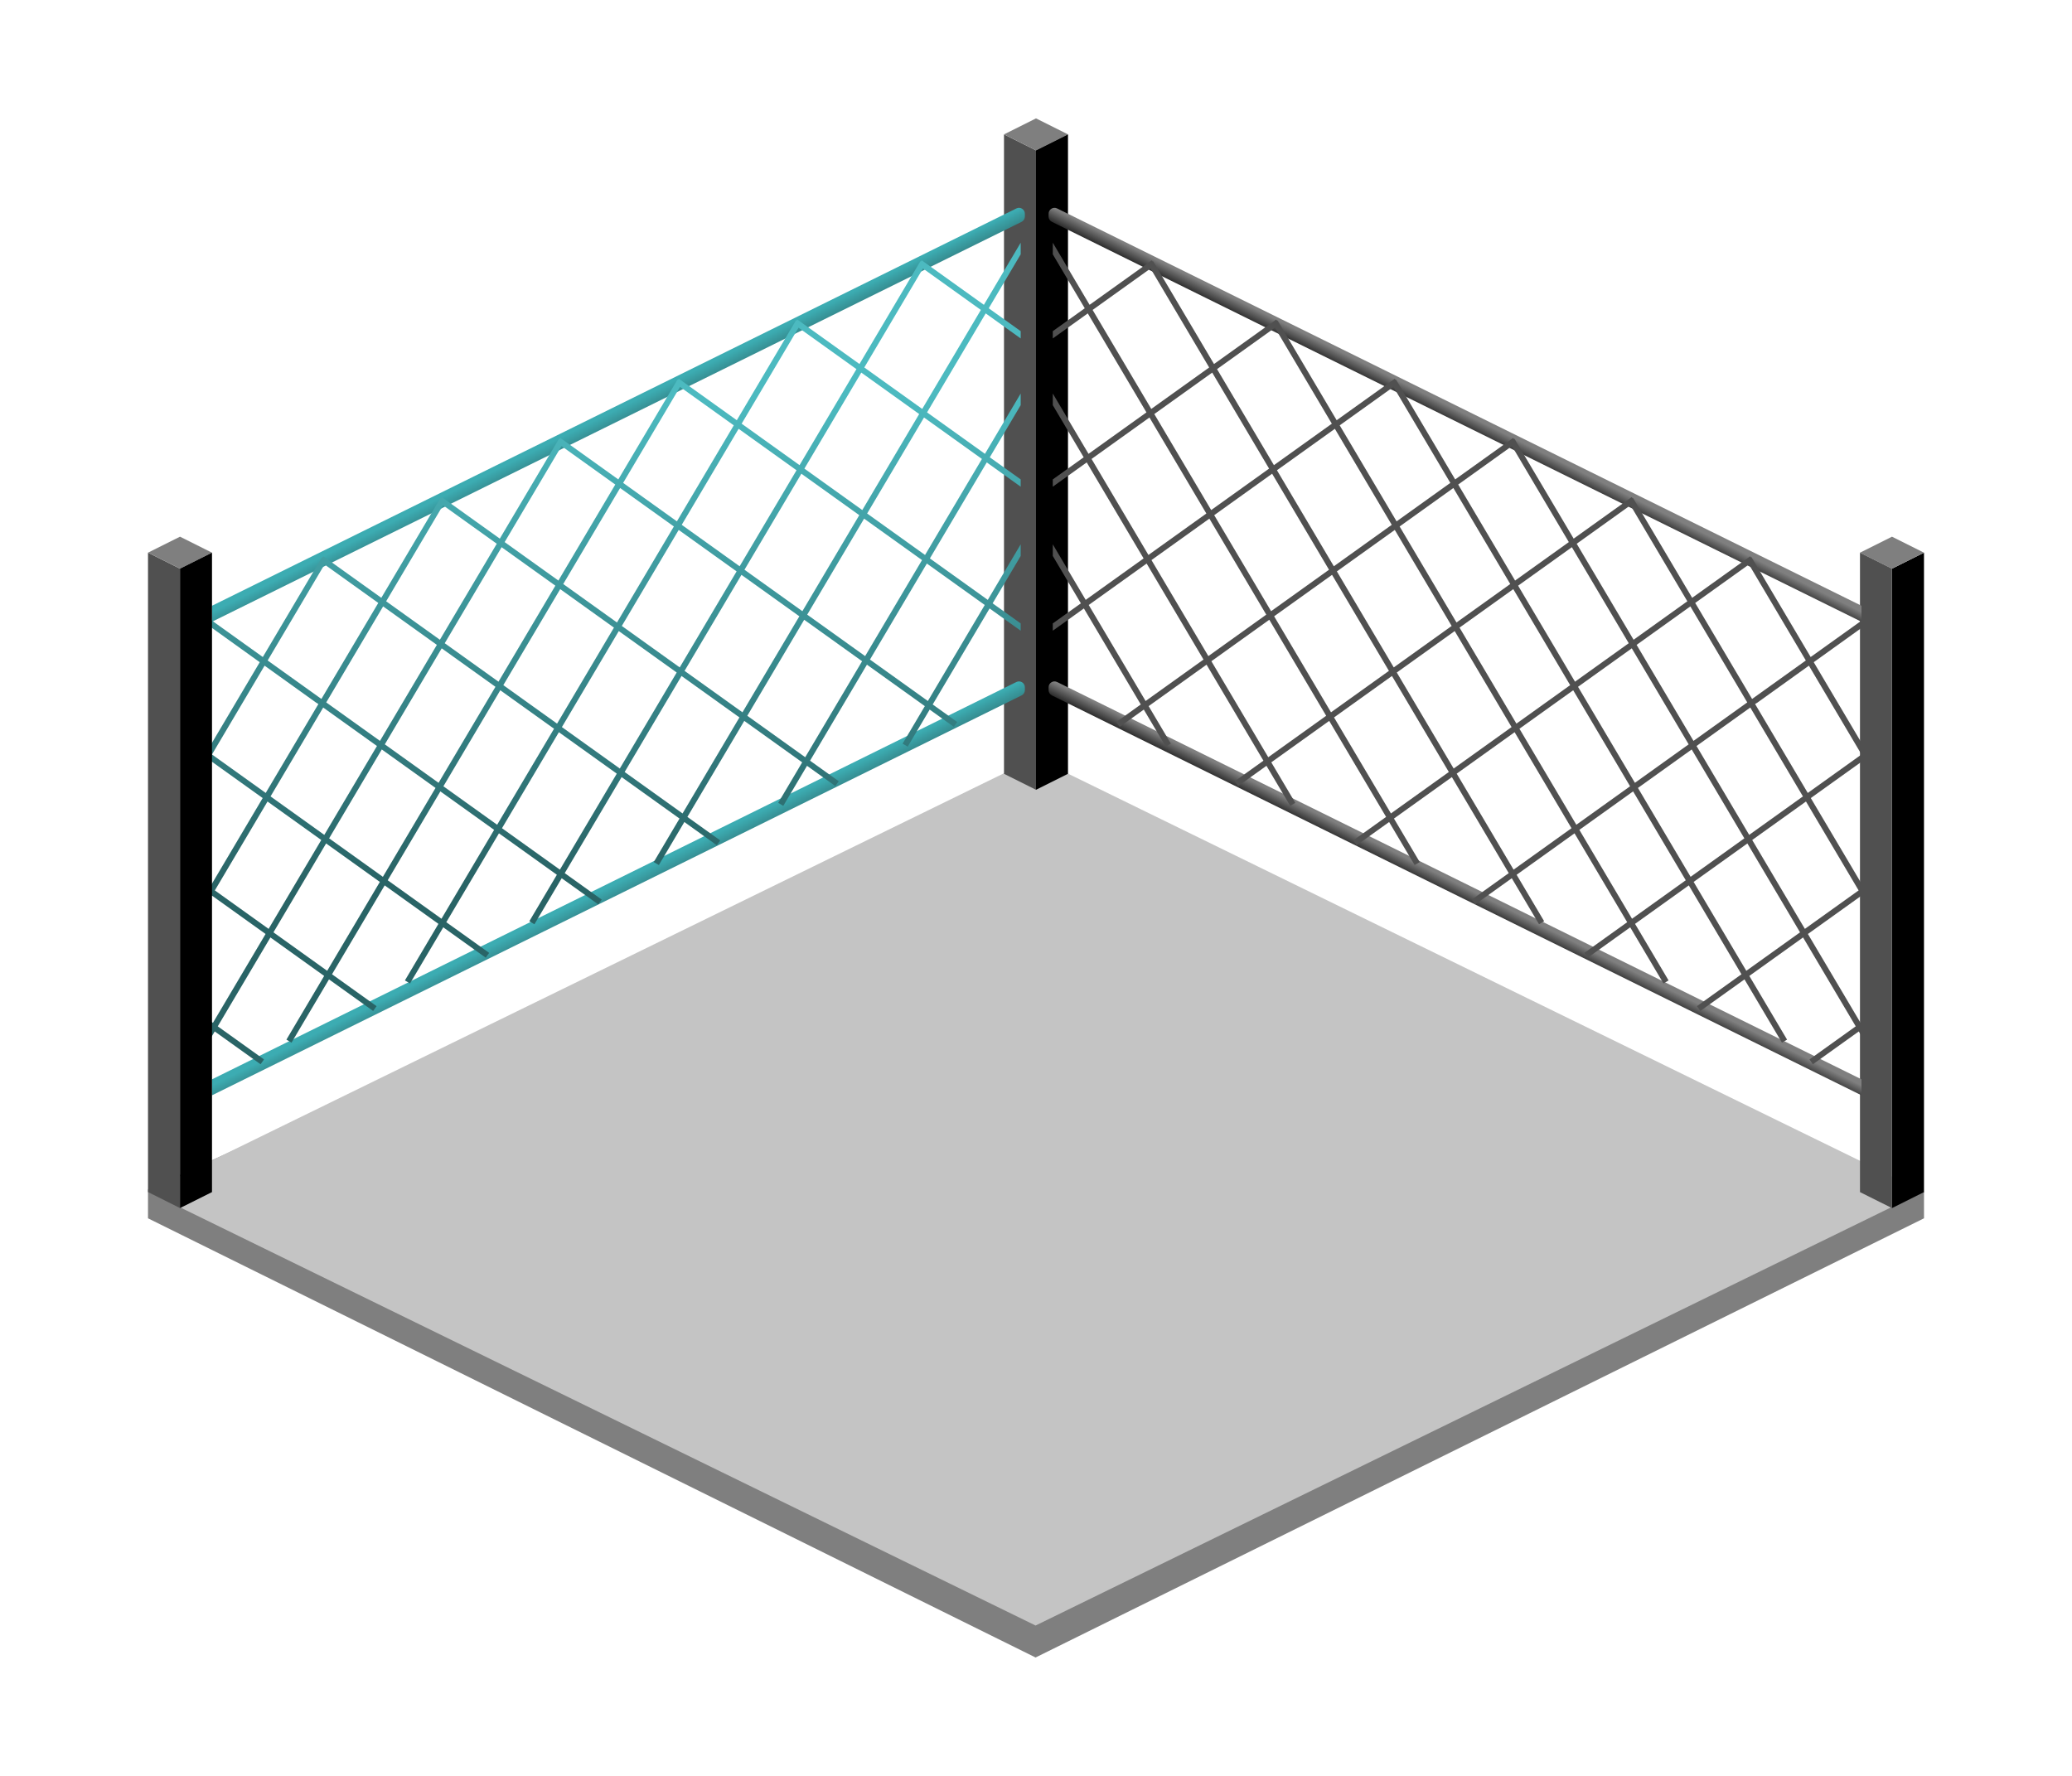 <svg width="350" height="300" viewBox="0 0 350 300" fill="none" xmlns="http://www.w3.org/2000/svg">
<path d="M25 205.809V200.929L174.928 132.518L325 201.328V205.809L174.928 280L25 205.809Z" fill="#7F7F7F"/>
<path d="M25 201.309L174.928 128.018L324.856 201.309L174.928 274.6L25 201.309Z" fill="#C4C4C4"/>
<path fill-rule="evenodd" clip-rule="evenodd" d="M169.594 130.718V22.701L174.999 25.401V133.419L169.594 130.718Z" fill="#505050"/>
<path fill-rule="evenodd" clip-rule="evenodd" d="M174.999 20L169.594 22.7L174.999 25.401L180.404 22.7L174.999 20Z" fill="#7F7F7F"/>
<path fill-rule="evenodd" clip-rule="evenodd" d="M180.404 130.718V22.701L174.999 25.401V133.419L180.404 130.718Z" fill="black"/>
<path fill-rule="evenodd" clip-rule="evenodd" d="M25 201.379V93.361L30.405 96.062V204.079L25 201.379Z" fill="#505050"/>
<path fill-rule="evenodd" clip-rule="evenodd" d="M30.405 90.661L25 93.362L30.405 96.062L35.811 93.362L30.405 90.661Z" fill="#7F7F7F"/>
<path fill-rule="evenodd" clip-rule="evenodd" d="M324.998 201.382V93.364L319.593 96.065V204.082L324.998 201.382Z" fill="black"/>
<path fill-rule="evenodd" clip-rule="evenodd" d="M319.593 90.663L324.998 93.364L319.593 96.064L314.187 93.364L319.593 90.663Z" fill="#7F7F7F"/>
<path fill-rule="evenodd" clip-rule="evenodd" d="M314.187 201.382V93.364L319.593 96.065V204.082L314.187 201.382Z" fill="#505050"/>
<path fill-rule="evenodd" clip-rule="evenodd" d="M172.566 37.476C172.907 37.307 173.123 36.96 173.123 36.579V36.109C173.123 35.368 172.345 34.885 171.681 35.213L35.809 102.332V105.032L172.566 37.476Z" fill="url(#paint0_linear)"/>
<path fill-rule="evenodd" clip-rule="evenodd" d="M172.566 117.476C172.907 117.307 173.123 116.96 173.123 116.579V116.109C173.123 115.368 172.345 114.885 171.681 115.213L35.809 182.332V185.032L172.566 117.476Z" fill="url(#paint1_linear)"/>
<path fill-rule="evenodd" clip-rule="evenodd" d="M166.503 52.942L156.596 69.665L166.378 76.667L172.414 66.478V68.442L167.195 77.252L172.414 80.988V82.218L166.683 78.116L157.074 94.335L166.856 101.338L172.414 91.955V93.918L167.673 101.922L172.414 105.316V106.546L167.161 102.786L157.552 119.006L161.697 121.973L161.114 122.786L157.04 119.87L153.329 126.135L152.467 125.625L156.223 119.285L146.442 112.283L136.833 128.503L141.68 131.973L141.097 132.786L136.321 129.367L132.311 136.135L131.45 135.626L135.504 128.782L125.722 121.78L116.113 138L121.663 141.973L121.08 142.786L115.601 138.863L111.294 146.134L110.432 145.625L114.784 138.279L105.002 131.277L95.393 147.497L101.647 151.973L101.064 152.786L94.882 148.36L90.276 156.135L89.415 155.625L94.065 147.776L84.283 140.774L75.388 155.788L82.631 160.972L82.048 161.785L74.876 156.652L69.259 166.135L68.397 165.625L74.06 156.067L64.981 149.568L56.085 164.583L63.615 169.974L63.032 170.786L55.573 165.447L49.242 176.135L48.381 175.625L54.757 164.863L45.677 158.364L36.783 173.378L44.599 178.973L44.016 179.786L36.271 174.242L35.3 175.88V173.917L35.454 173.657L35.3 173.547V172.317L35.966 172.793L44.861 157.779L35.782 151.28L35.3 152.092V149.705L35.477 149.831L44.372 134.816L35.3 128.322V126.341L43.877 111.865L34.234 104.948L34.008 104.786L34.591 103.973L44.394 110.99L54.386 94.125L54.465 94.172L54.607 93.973L64.411 100.99L74.403 84.125L74.481 84.172L74.624 83.973L84.428 90.99L94.419 74.125L94.498 74.172L94.641 73.973L104.444 80.99L114.436 64.125L114.515 64.172L114.658 63.973L124.461 70.99L134.452 54.125L134.531 54.172L134.674 53.973L145.181 61.493L155.47 44.125L155.549 44.172L155.692 43.973L166.198 51.493L172.414 41V42.963L167.015 52.078L172.414 55.943V57.173L166.503 52.942ZM165.686 52.357L155.779 69.08L145.997 62.078L155.904 45.355L165.686 52.357ZM125.278 71.575L134.887 55.355L144.669 62.357L135.06 78.577L125.278 71.575ZM123.949 71.854L114.87 65.355L105.261 81.575L114.34 88.074L123.949 71.854ZM124.766 72.439L134.548 79.441L124.939 95.661L115.157 88.659L124.766 72.439ZM135.365 80.025L125.756 96.246L135.538 103.248L145.147 87.028L135.365 80.025ZM145.963 87.612L136.354 103.832L146.137 110.835L155.746 94.615L145.963 87.612ZM156.258 93.751L146.475 86.748L156.084 70.528L165.867 77.531L156.258 93.751ZM156.563 95.199L146.954 111.419L156.735 118.421L166.344 102.201L156.563 95.199ZM145.658 86.164L135.877 79.162L145.486 62.942L155.267 69.944L145.658 86.164ZM145.625 111.699L135.843 104.696L126.234 120.916L136.016 127.918L145.625 111.699ZM125.244 97.109L135.026 104.111L125.417 120.331L115.635 113.329L125.244 97.109ZM115.123 114.193L124.905 121.195L115.296 137.415L105.514 130.413L115.123 114.193ZM94.853 75.355L85.244 91.575L94.324 98.074L103.933 81.854L94.853 75.355ZM83.916 91.854L74.837 85.355L65.228 101.575L74.307 108.074L83.916 91.854ZM75.124 108.659L84.733 92.439L93.812 98.938L84.203 115.158L75.124 108.659ZM73.795 108.938L64.716 102.439L55.107 118.659L64.186 125.158L73.795 108.938ZM65.003 125.742L74.612 109.523L83.691 116.022L74.082 132.242L65.003 125.742ZM63.675 126.022L54.595 119.523L45.7 134.537L54.78 141.036L63.675 126.022ZM55.596 141.62L64.491 126.606L73.57 133.105L64.676 148.12L55.596 141.62ZM55.085 142.484L64.164 148.983L55.268 163.999L46.189 157.5L55.085 142.484ZM54.268 141.9L45.373 156.915L36.293 150.416L45.189 135.401L54.268 141.9ZM54.29 118.074L63.899 101.854L54.82 95.355L45.211 111.575L54.29 118.074ZM44.884 133.952L53.779 118.938L53.538 118.766L53.524 118.785L44.693 112.45L35.805 127.453L44.884 133.952ZM83.466 140.189L74.572 155.203L65.492 148.704L74.387 133.69L83.466 140.189ZM124.427 96.525L114.645 89.522L105.036 105.742L114.818 112.745L124.427 96.525ZM113.829 88.938L104.749 82.439L95.14 98.659L104.22 105.158L113.829 88.938ZM85.02 115.742L94.629 99.522L103.708 106.022L94.099 122.242L85.02 115.742ZM94.915 122.826L104.524 106.606L114.307 113.608L104.698 129.828L94.915 122.826ZM104.186 130.692L94.404 123.69L84.795 139.91L94.577 146.912L104.186 130.692ZM93.587 123.105L84.508 116.606L74.899 132.826L83.978 139.325L93.587 123.105Z" fill="url(#paint2_linear)"/>
<path fill-rule="evenodd" clip-rule="evenodd" d="M35.811 201.379V93.361L30.405 96.062V204.079L35.811 201.379Z" fill="black"/>
<path fill-rule="evenodd" clip-rule="evenodd" d="M177.684 37.476C177.343 37.307 177.127 36.96 177.127 36.579V36.109C177.127 35.368 177.905 34.885 178.57 35.213L314.442 102.332V105.032L177.684 37.476Z" fill="url(#paint3_linear)"/>
<path fill-rule="evenodd" clip-rule="evenodd" d="M177.684 117.476C177.343 117.307 177.127 116.96 177.127 116.579V116.109C177.127 115.368 177.905 114.885 178.57 115.213L314.442 182.332V185.032L177.684 117.476Z" fill="url(#paint4_linear)"/>
<path fill-rule="evenodd" clip-rule="evenodd" d="M183.748 52.942L193.655 69.665L183.872 76.667L177.836 66.478V68.442L183.055 77.252L177.836 80.988V82.218L183.567 78.116L193.176 94.335L183.394 101.338L177.836 91.955V93.918L182.578 101.922L177.836 105.316V106.546L183.09 102.786L192.699 119.006L188.554 121.973L189.137 122.786L193.21 119.87L196.922 126.135L197.783 125.625L194.027 119.285L203.809 112.283L213.418 128.503L208.571 131.973L209.153 132.786L213.929 129.367L217.939 136.135L218.801 135.626L214.746 128.782L224.529 121.78L234.138 138L228.587 141.973L229.17 142.786L234.649 138.863L238.957 146.134L239.818 145.625L235.466 138.279L245.248 131.277L254.857 147.497L248.604 151.973L249.187 152.786L255.369 148.36L259.974 156.135L260.836 155.625L256.185 147.776L265.968 140.774L274.862 155.788L267.62 160.972L268.203 161.785L275.374 156.652L280.992 166.135L281.853 165.625L276.191 156.067L285.27 149.568L294.165 164.583L286.636 169.974L287.218 170.786L294.677 165.447L301.008 176.135L301.87 175.625L295.494 164.863L304.573 158.364L313.468 173.378L305.651 178.973L306.234 179.786L313.98 174.242L314.95 175.88V173.917L314.796 173.657L314.95 173.547V172.317L314.284 172.793L305.39 157.779L314.469 151.28L314.95 152.092V149.705L314.774 149.831L305.878 134.816L314.95 128.322V126.341L306.374 111.865L316.016 104.948L316.243 104.786L315.66 103.973L305.856 110.99L295.865 94.125L295.786 94.172L295.643 93.973L285.839 100.99L275.848 84.125L275.769 84.172L275.626 83.973L265.823 90.99L255.831 74.125L255.752 74.172L255.61 73.973L245.806 80.99L235.815 64.125L235.736 64.172L235.593 63.973L225.789 70.99L215.798 54.125L215.719 54.172L215.576 53.973L205.07 61.493L194.781 44.125L194.702 44.172L194.559 43.973L184.053 51.493L177.836 41V42.963L183.236 52.078L177.836 55.943V57.173L183.748 52.942ZM184.564 52.357L194.471 69.08L204.253 62.078L194.346 45.355L184.564 52.357ZM224.973 71.575L215.364 55.355L205.582 62.357L215.191 78.577L224.973 71.575ZM226.301 71.854L235.38 65.355L244.989 81.575L235.91 88.074L226.301 71.854ZM225.484 72.439L215.702 79.441L225.311 95.661L235.093 88.659L225.484 72.439ZM214.886 80.025L224.495 96.246L214.713 103.248L205.104 87.028L214.886 80.025ZM204.287 87.612L213.896 103.832L204.114 110.835L194.505 94.615L204.287 87.612ZM193.993 93.751L203.775 86.748L194.166 70.528L184.384 77.531L193.993 93.751ZM193.688 95.199L203.297 111.419L193.515 118.421L183.906 102.201L193.688 95.199ZM204.592 86.164L214.374 79.162L204.765 62.942L194.983 69.944L204.592 86.164ZM204.625 111.699L214.408 104.696L224.017 120.916L214.234 127.918L204.625 111.699ZM225.007 97.109L215.225 104.111L224.834 120.331L234.616 113.329L225.007 97.109ZM235.127 114.193L225.345 121.195L234.954 137.415L244.736 130.413L235.127 114.193ZM255.397 75.355L265.006 91.575L255.927 98.074L246.318 81.854L255.397 75.355ZM266.335 91.854L275.414 85.355L285.023 101.575L275.944 108.074L266.335 91.854ZM275.127 108.659L265.518 92.439L256.439 98.938L266.048 115.158L275.127 108.659ZM276.455 108.938L285.534 102.439L295.144 118.659L286.064 125.158L276.455 108.938ZM285.248 125.742L275.639 109.523L266.559 116.022L276.168 132.242L285.248 125.742ZM286.576 126.022L295.655 119.523L304.55 134.537L295.471 141.036L286.576 126.022ZM294.654 141.62L285.759 126.606L276.68 133.105L285.575 148.12L294.654 141.62ZM295.166 142.484L286.087 148.983L294.982 163.999L304.061 157.5L295.166 142.484ZM295.982 141.9L304.878 156.915L313.957 150.416L305.062 135.401L295.982 141.9ZM295.96 118.074L286.351 101.854L295.43 95.355L305.039 111.575L295.96 118.074ZM305.367 133.952L296.472 118.938L296.713 118.766L296.727 118.785L305.558 112.45L314.446 127.453L305.367 133.952ZM266.784 140.189L275.679 155.203L284.758 148.704L275.863 133.69L266.784 140.189ZM225.823 96.525L235.605 89.522L245.214 105.742L235.432 112.745L225.823 96.525ZM236.422 88.938L245.501 82.439L255.11 98.659L246.031 105.158L236.422 88.938ZM265.231 115.742L255.622 99.522L246.543 106.022L256.152 122.242L265.231 115.742ZM255.335 122.826L245.726 106.606L235.944 113.608L245.553 129.828L255.335 122.826ZM246.065 130.692L255.847 123.69L265.456 139.91L255.674 146.912L246.065 130.692ZM256.663 123.105L265.743 116.606L275.352 132.826L266.272 139.325L256.663 123.105Z" fill="#505050"/>
<defs>
<linearGradient id="paint0_linear" x1="101.063" y1="74.5" x2="99.564" y2="71.499" gradientUnits="userSpaceOnUse">
<stop stop-color="#32797C"/>
<stop offset="1" stop-color="#3CACB2"/>
</linearGradient>
<linearGradient id="paint1_linear" x1="101.063" y1="154.5" x2="99.564" y2="151.499" gradientUnits="userSpaceOnUse">
<stop stop-color="#32797C"/>
<stop offset="1" stop-color="#3CACB2"/>
</linearGradient>
<linearGradient id="paint2_linear" x1="109.57" y1="147.5" x2="107.572" y2="67.5" gradientUnits="userSpaceOnUse">
<stop stop-color="#296466"/>
<stop offset="1" stop-color="#4CBAC0"/>
</linearGradient>
<linearGradient id="paint3_linear" x1="249.187" y1="74.5" x2="250.687" y2="71.499" gradientUnits="userSpaceOnUse">
<stop/>
<stop offset="1" stop-color="#7F7F7F"/>
</linearGradient>
<linearGradient id="paint4_linear" x1="249.187" y1="154.5" x2="250.687" y2="151.499" gradientUnits="userSpaceOnUse">
<stop/>
<stop offset="1" stop-color="#7F7F7F"/>
</linearGradient>
</defs>
</svg>

